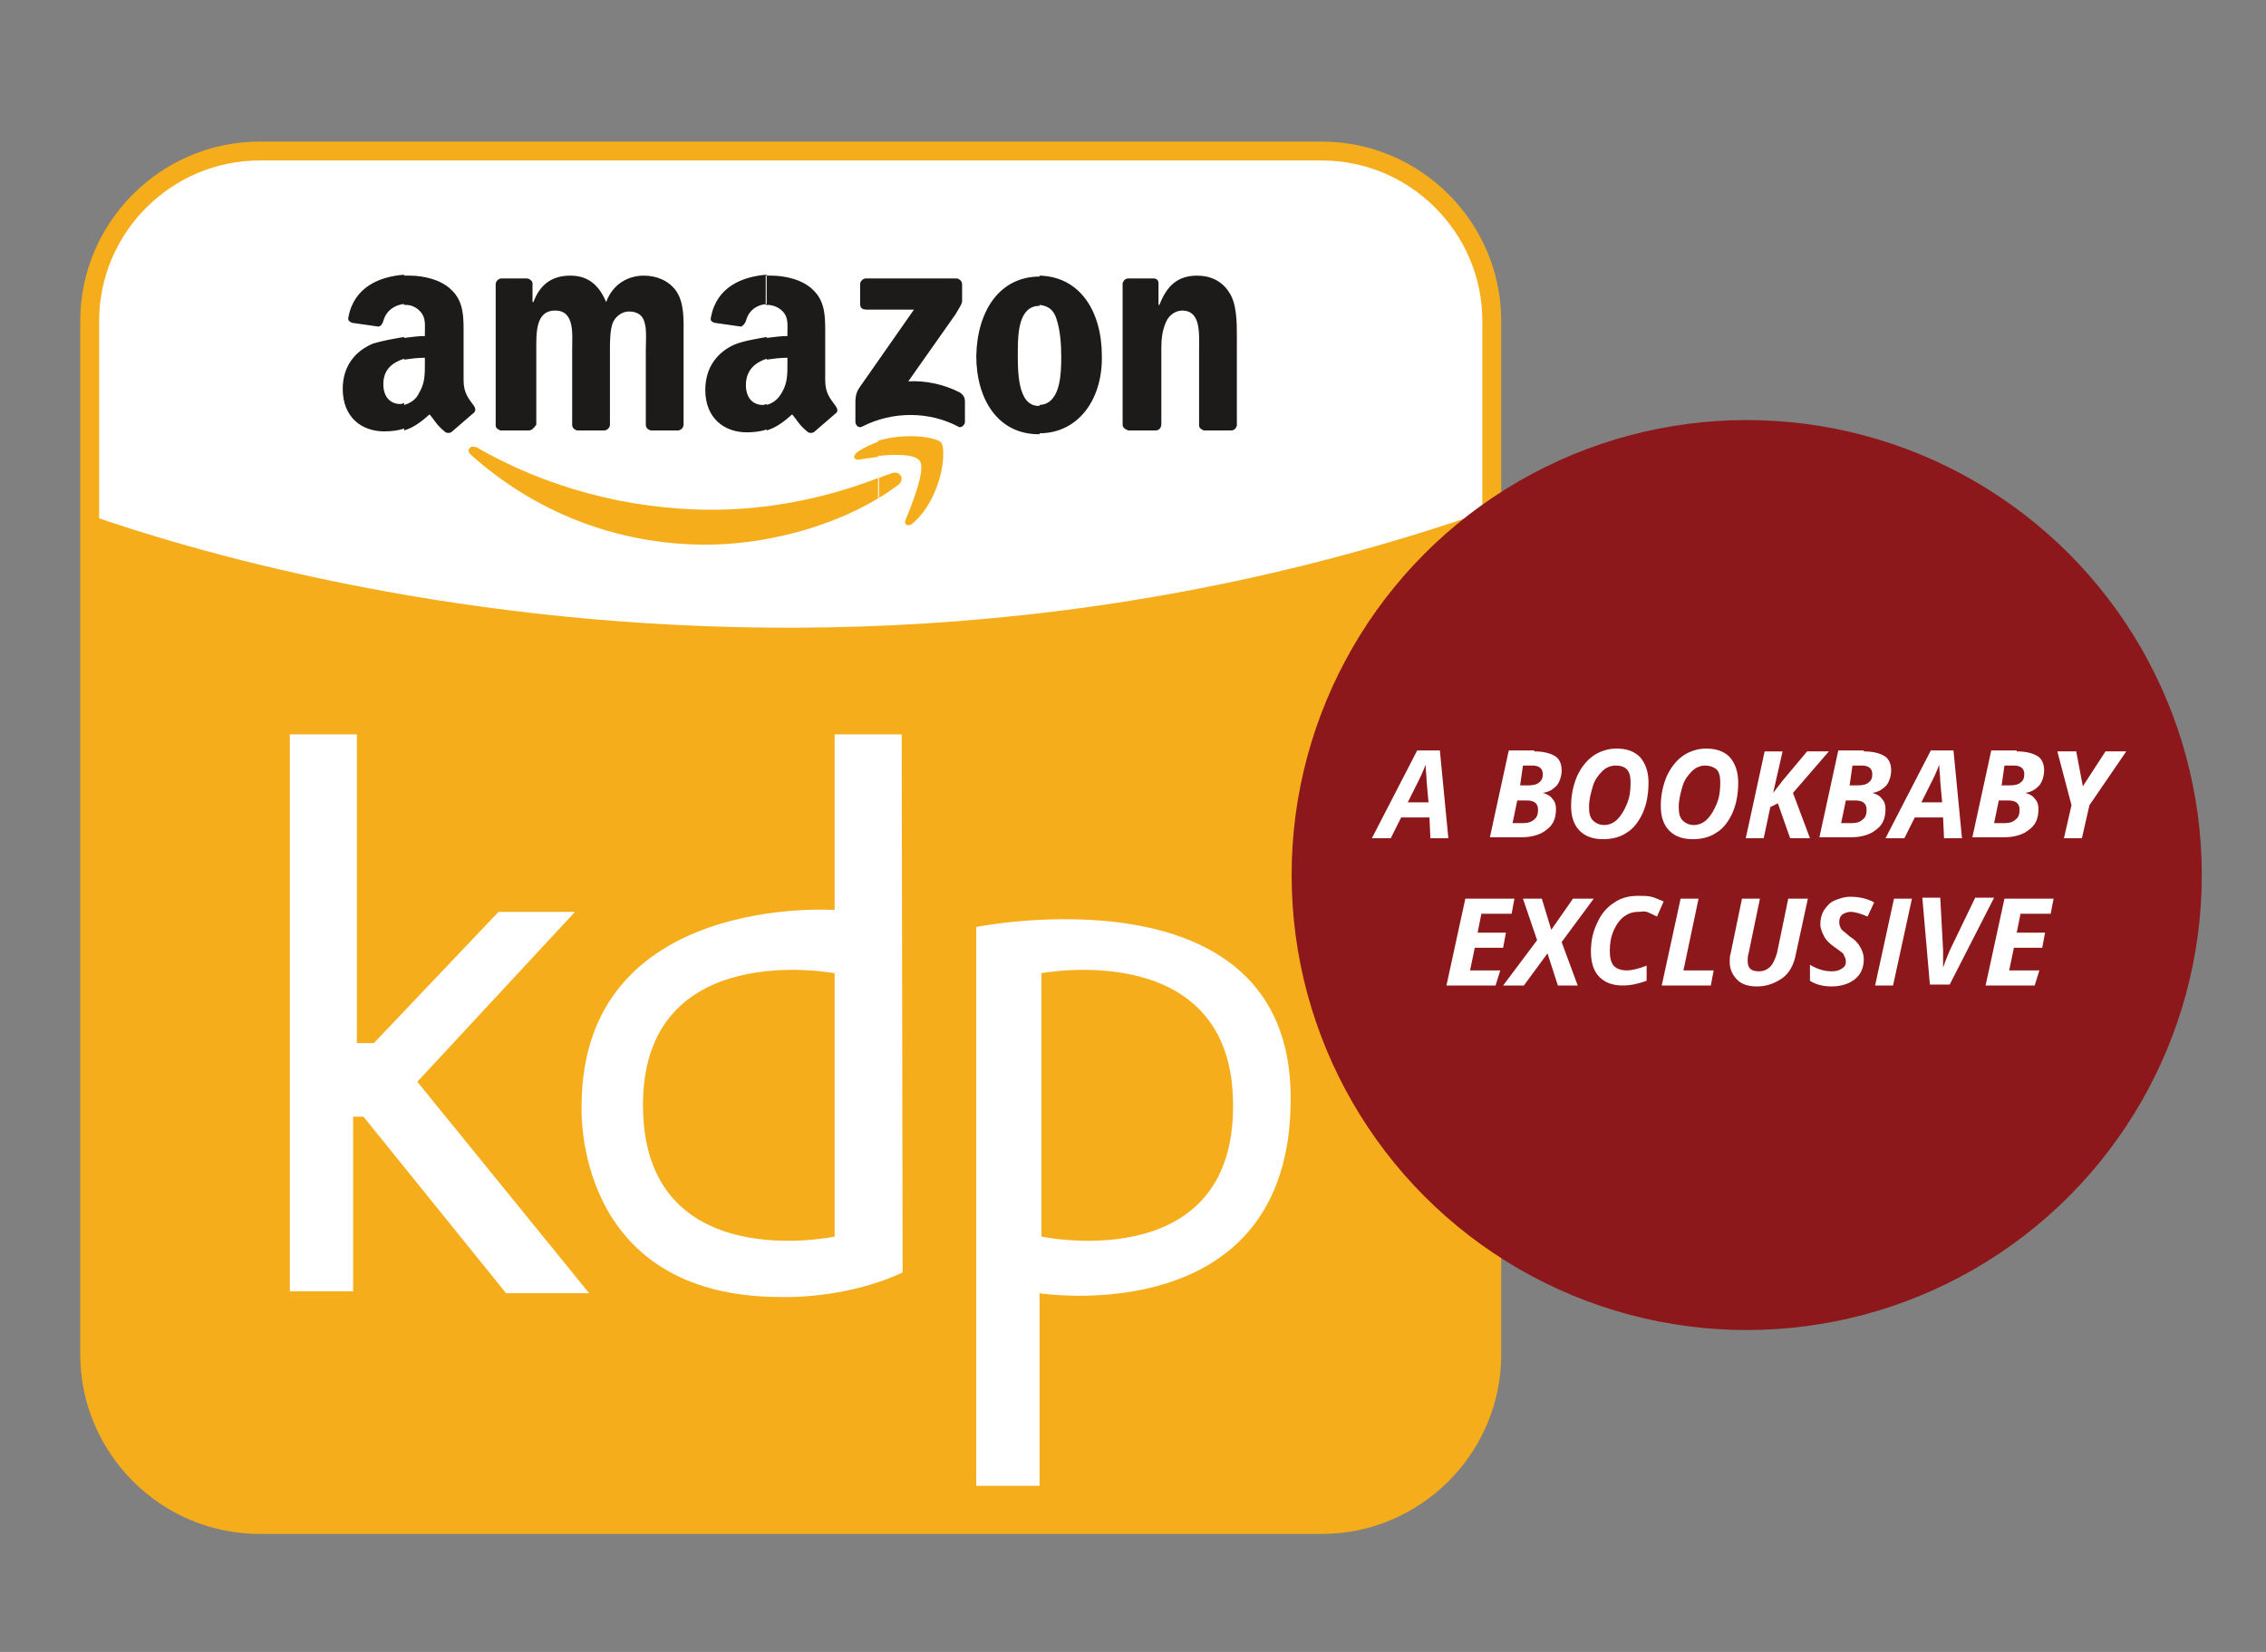 <?xml version="1.0" encoding="utf-8"?>
<!-- Generator: Adobe Illustrator 24.0.3, SVG Export Plug-In . SVG Version: 6.00 Build 0)  -->
<svg version="1.1" id="Layer_1" xmlns="http://www.w3.org/2000/svg" xmlns:xlink="http://www.w3.org/1999/xlink" x="0px" y="0px"
	 width="240px" height="175px" viewBox="0 0 240 175" style="enable-background:new 0 0 240 175;" xml:space="preserve">
<rect x="0" y="0" width="240" height="175" fill="#808080" stroke="none"/>
<style type="text/css">
	.st0{clip-path:url(#SVGID_2_);fill:#FFFFFF;}
	.st1{fill-rule:evenodd;clip-rule:evenodd;fill:#F6AD1B;}
	.st2{fill-rule:evenodd;clip-rule:evenodd;fill:#1C1B1A;}
	.st3{fill:#FFFFFF;}
	.st4{fill:#8C181B;}
</style>
<g>
	<g>
		<g>
			<defs>
				<path id="SVGID_1_" d="M140,161.5H27.5c-9.9,0-18-8.1-18-18V34c0-9.9,8.1-18,18-18H140c9.9,0,18,8.1,18,18v109.5
					C158,153.4,149.9,161.5,140,161.5z"/>
			</defs>
			<use xlink:href="#SVGID_1_"  style="overflow:visible;fill:#F5AD1C;"/>
			<clipPath id="SVGID_2_">
				<use xlink:href="#SVGID_1_"  style="overflow:visible;"/>
			</clipPath>
			<path class="st0" d="M4,52.5c0,0,73.5,31.5,158,0V13.7H4V52.5z"/>
			<use xlink:href="#SVGID_1_"  style="overflow:visible;fill:none;stroke:#F5AD1C;stroke-width:2;stroke-miterlimit:10;"/>
		</g>
		<g>
			<path class="st1" d="M95.1,51.4c-0.7,0.5-1.4,1-2.1,1.4v-2.1c0.4-0.2,0.9-0.4,1.3-0.5C95.2,49.7,96,50.7,95.1,51.4L95.1,51.4z
				 M99.9,47.8c0-0.4-0.1-0.7-0.2-0.9c-0.5-0.6-3.8-1.1-6.7-0.2v1.6c1.8-0.2,3.9-0.2,4.4,0.5c0.7,0.9-0.8,4.6-1.5,6.3
				c-0.2,0.5,0.3,0.7,0.7,0.4c2.3-1.9,3.3-5.4,3.3-7.3V47.8z M93,52.8c-5.3,3.2-12.3,4.9-18.2,4.9c-9.7,0-18.3-3.6-24.9-9.5
				c-0.6-0.5-0.1-1.1,0.6-0.8c7.1,4.1,15.8,6.6,24.9,6.6c5.7,0,11.8-1.1,17.7-3.4V52.8L93,52.8z M93,46.8c-0.8,0.3-1.5,0.6-2.2,1.1
				c-0.5,0.4-0.4,0.8,0.1,0.8c0.6-0.1,1.3-0.2,2.1-0.3V46.8z"/>
			<path class="st2" d="M110.1,45.9v-3c2.2-0.1,2.3-3.2,2.3-5.1c0-1.3-0.1-2.8-0.5-4c-0.3-1-0.9-1.4-1.8-1.5v-3.1
				c4.3,0.1,6.6,3.8,6.6,8.5C116.8,42.3,114.2,45.9,110.1,45.9L110.1,45.9z M122.4,45.6h-2.9c-0.3-0.1-0.6-0.3-0.6-0.6v-15
				c0.1-0.3,0.3-0.5,0.6-0.5h2.7c0.3,0,0.5,0.2,0.5,0.5v2.3h0.1c0.8-2.1,2-3.1,4-3.1c1.3,0,2.6,0.5,3.4,1.8c0.8,1.2,0.8,3.2,0.8,4.7
				v9.4c-0.1,0.3-0.3,0.5-0.6,0.5h-2.9c-0.3-0.1-0.5-0.3-0.5-0.5v-8.1c0-1.7,0.2-4.1-1.8-4.1c-0.7,0-1.4,0.5-1.7,1.2
				c-0.4,0.9-0.5,1.8-0.5,2.8v8C123,45.4,122.7,45.6,122.4,45.6z M91.1,32.2v-2.1c0-0.3,0.3-0.6,0.6-0.6h9.6c0.3,0,0.6,0.3,0.6,0.6
				v1.8c0,0.3-0.3,0.7-0.7,1.4l-5,7.1c1.8-0.1,3.8,0.3,5.5,1.2c0.4,0.3,0.5,0.6,0.5,0.9v2.2c0,0.3-0.4,0.7-0.7,0.5
				c-3-1.6-6.9-1.7-10.2,0c-0.4,0.2-0.7-0.2-0.7-0.5v-2.1c0-0.3,0-0.9,0.4-1.5l5.8-8.3h-5C91.3,32.8,91.1,32.6,91.1,32.2L91.1,32.2z
				 M110.1,29.3v3.1l0,0c-2.2,0-2.3,2.9-2.3,4.8c0,1.9-0.1,5.8,2.2,5.8c0.1,0,0.1,0,0.1,0v3c0,0,0,0-0.1,0c-4.3,0-6.6-3.7-6.6-8.3
				C103.5,32.9,105.9,29.3,110.1,29.3C110.1,29.3,110.1,29.3,110.1,29.3L110.1,29.3z M81.2,45.6v-2.7c0.7-0.2,1.2-0.6,1.6-1.3
				c0.6-1,0.6-1.9,0.6-3.1v-0.6c-0.8,0-1.5,0.1-2.2,0.2v-2.3c0.8-0.1,1.5-0.2,2.2-0.2v-0.4c0-0.7,0.1-1.5-0.4-2.1
				c-0.4-0.5-1.1-0.8-1.7-0.8c-0.1,0-0.1,0-0.2,0v-3.1c0.2,0,0.4,0,0.6,0c1.4,0,3.3,0.4,4.4,1.5c1.4,1.3,1.3,3.1,1.3,5v4.6
				c0,1.4,0.6,2,1.1,2.7c0.2,0.3,0.3,0.6,0,0.8c-0.6,0.5-1.6,1.4-2.2,1.9l0,0c-0.2,0.2-0.5,0.2-0.7,0.1c-1-0.8-1.1-1.2-1.7-1.9
				C83,44.7,82.2,45.3,81.2,45.6z M81.2,29.1v3.1c-1.1,0.1-1.9,0.7-2.2,1.8c-0.1,0.3-0.3,0.5-0.5,0.6l-2.8-0.4
				c-0.3-0.1-0.5-0.2-0.4-0.6C75.9,30.4,78.6,29.3,81.2,29.1L81.2,29.1z M81.2,35.7v2.3C80,38.4,79,39.2,79,40.8
				c0,1.3,0.7,2.1,1.8,2.1c0.2,0,0.3-0.1,0.4-0.1v2.7c-0.6,0.2-1.3,0.3-2.1,0.3c-2.4,0-4.4-1.5-4.4-4.5c0-2.4,1.3-4,3.1-4.8
				C78.8,36.1,80.1,35.9,81.2,35.7L81.2,35.7z M42.8,45.6v-2.7c0.7-0.2,1.3-0.6,1.6-1.3c0.6-1,0.6-1.9,0.6-3.1l0,0v-0.6
				c-0.8,0-1.5,0.1-2.2,0.2v-2.3c0.8-0.1,1.5-0.2,2.2-0.2v-0.4c0-0.7,0.1-1.5-0.4-2.1c-0.4-0.5-1-0.8-1.6-0.8c-0.1,0-0.2,0-0.2,0
				v-3.1c0.2,0,0.4,0,0.6,0c1.4,0,3.3,0.4,4.4,1.5c1.4,1.3,1.3,3.1,1.3,5v4.6c0,1.4,0.6,2,1.1,2.7c0.2,0.3,0.2,0.6-0.1,0.8
				c-0.6,0.5-1.6,1.4-2.2,1.9l0,0c-0.2,0.2-0.5,0.2-0.7,0.1c-1-0.8-1.1-1.2-1.7-1.9C44.6,44.7,43.8,45.3,42.8,45.6L42.8,45.6z
				 M56,45.6H53c-0.3-0.1-0.5-0.3-0.5-0.5v-15c0-0.3,0.3-0.6,0.6-0.6h2.7c0.3,0,0.6,0.3,0.6,0.5v2h0.1c0.7-1.9,2-2.8,3.9-2.8
				c1.8,0,3,0.9,3.8,2.8c0.7-1.9,2.3-2.8,4-2.8c1.3,0,2.6,0.5,3.4,1.6c0.9,1.3,0.8,3.1,0.8,4.7v9.5c0,0.3-0.3,0.6-0.6,0.6h-2.9
				c-0.3-0.1-0.5-0.3-0.5-0.6v-7.9c0-0.6,0.1-2.2-0.1-2.8c-0.2-1-0.9-1.3-1.7-1.3c-0.7,0-1.4,0.5-1.7,1.2c-0.3,0.8-0.3,2-0.3,2.9
				v7.9c0,0.3-0.3,0.6-0.6,0.6h-2.9c-0.3-0.1-0.5-0.3-0.5-0.6v-7.9c0-1.7,0.3-4.2-1.8-4.2c-2.1,0-2,2.4-2,4.2v7.9
				C56.5,45.4,56.3,45.6,56,45.6z M42.8,29.1v3.1c-1,0.1-1.9,0.7-2.2,1.8c-0.1,0.3-0.2,0.5-0.5,0.6l-2.8-0.4
				c-0.2-0.1-0.5-0.2-0.4-0.6C37.5,30.4,40.2,29.3,42.8,29.1L42.8,29.1z M42.8,35.7v2.3c-1.2,0.4-2.2,1.1-2.2,2.7
				c0,1.3,0.7,2.1,1.8,2.1c0.2,0,0.3-0.1,0.4-0.1v2.7c-0.6,0.2-1.3,0.3-2.1,0.3c-2.4,0-4.4-1.5-4.4-4.5c0-2.4,1.3-4,3.2-4.8
				C40.5,36.1,41.6,35.9,42.8,35.7z"/>
		</g>
		<polygon class="st3" points="30.7,77.8 30.7,136.8 37.4,136.8 37.4,118.3 38.5,118.3 53.6,137 62.4,137 44.2,114.6 60.9,96.6 
			52.8,96.6 39.6,110.5 37.8,110.5 37.8,77.8 		"/>
		<path class="st3" d="M95.5,77.8h-7.1v18.6c0,0-26.8-1.9-26.8,20.8c0,0-1,20.2,21.1,20.2c0,0,6.7,0.3,12.9-2.6L95.5,77.8z
			 M88.4,131c0,0-20.2,4.3-20.3-13.8c-0.1-18,20.3-14.1,20.3-14.1V131z"/>
		<path class="st3" d="M103.4,98.2v59.2h6.7V137c0,0,26.7,4.2,26.6-20.7C136.7,91.5,103.4,98.2,103.4,98.2z M110.3,131v-27.9
			c0,0,20.4-3.9,20.3,14.1C130.6,135.3,110.3,131,110.3,131z"/>
	</g>
	<circle class="st4" cx="185" cy="92.7" r="48.2"/>
	<g>
		<path class="st3" d="M151.4,86.6h-3l-1.1,2.2h-2l4.8-9.3h2.4l0.9,9.3h-1.9L151.4,86.6z M151.3,85l-0.2-2.2c0-0.6-0.1-1.1-0.1-1.6
			v-0.2c-0.2,0.5-0.4,1-0.7,1.6l-1.2,2.4H151.3z"/>
		<path class="st3" d="M162.5,79.6c1,0,1.7,0.2,2.2,0.5s0.7,0.9,0.7,1.5c0,0.6-0.2,1.2-0.5,1.6c-0.4,0.4-0.8,0.7-1.5,0.8v0
			c0.4,0.1,0.8,0.3,1,0.6c0.3,0.3,0.4,0.7,0.4,1.1c0,1-0.3,1.7-1,2.2c-0.6,0.5-1.5,0.8-2.7,0.8h-3.3l2-9.2H162.5z M160.2,87.2h1.1
			c0.5,0,0.9-0.1,1.2-0.4c0.3-0.2,0.4-0.6,0.4-1c0-0.7-0.4-1-1.2-1h-1L160.2,87.2z M161,83.2h0.9c0.5,0,0.9-0.1,1.1-0.3
			c0.3-0.2,0.4-0.5,0.4-0.9c0-0.6-0.4-0.9-1.1-0.9h-1L161,83.2z"/>
		<path class="st3" d="M174.6,82.9c0,1.2-0.2,2.3-0.6,3.2c-0.4,0.9-1,1.7-1.7,2.1c-0.7,0.5-1.6,0.7-2.5,0.7c-1.1,0-1.9-0.3-2.5-0.9
			c-0.6-0.6-0.9-1.5-0.9-2.6c0-1.1,0.2-2.1,0.6-3.1c0.4-0.9,1-1.7,1.7-2.2c0.7-0.5,1.6-0.8,2.5-0.8c1.1,0,1.9,0.3,2.5,0.9
			C174.3,80.9,174.6,81.8,174.6,82.9z M171.1,81.1c-0.5,0-1,0.2-1.4,0.6s-0.8,0.9-1,1.6c-0.2,0.7-0.4,1.4-0.4,2.2
			c0,0.6,0.1,1.1,0.4,1.4c0.3,0.3,0.7,0.5,1.2,0.5c0.5,0,1-0.2,1.4-0.6c0.4-0.4,0.7-0.9,1-1.6s0.4-1.4,0.4-2.3
			c0-0.6-0.1-1.1-0.4-1.4C172,81.2,171.6,81.1,171.1,81.1z"/>
		<path class="st3" d="M184.1,82.9c0,1.2-0.2,2.3-0.6,3.2c-0.4,0.9-1,1.7-1.7,2.1c-0.7,0.5-1.6,0.7-2.5,0.7c-1.1,0-1.9-0.3-2.5-0.9
			c-0.6-0.6-0.9-1.5-0.9-2.6c0-1.1,0.2-2.1,0.6-3.1c0.4-0.9,1-1.7,1.7-2.2c0.7-0.5,1.6-0.8,2.5-0.8c1.1,0,1.9,0.3,2.5,0.9
			C183.8,80.9,184.1,81.8,184.1,82.9z M180.6,81.1c-0.5,0-1,0.2-1.4,0.6s-0.8,0.9-1,1.6c-0.2,0.7-0.4,1.4-0.4,2.2
			c0,0.6,0.1,1.1,0.4,1.4c0.3,0.3,0.7,0.5,1.2,0.5c0.5,0,1-0.2,1.4-0.6c0.4-0.4,0.7-0.9,1-1.6s0.4-1.4,0.4-2.3
			c0-0.6-0.1-1.1-0.4-1.4C181.4,81.2,181,81.1,180.6,81.1z"/>
		<path class="st3" d="M191.7,88.8h-2.1l-1.3-3.7l-0.8,0.4l-0.7,3.3h-1.9l2-9.2h1.9l-1,4.4l1-1.3l2.6-3.1h2.3l-3.8,4.4L191.7,88.8z"
			/>
		<path class="st3" d="M197.4,79.6c1,0,1.7,0.2,2.2,0.5s0.7,0.9,0.7,1.5c0,0.6-0.2,1.2-0.5,1.6c-0.4,0.4-0.8,0.7-1.5,0.8v0
			c0.4,0.1,0.8,0.3,1,0.6c0.3,0.3,0.4,0.7,0.4,1.1c0,1-0.3,1.7-1,2.2c-0.6,0.5-1.5,0.8-2.7,0.8h-3.3l2-9.2H197.4z M195,87.2h1.1
			c0.5,0,0.9-0.1,1.2-0.4c0.3-0.2,0.4-0.6,0.4-1c0-0.7-0.4-1-1.2-1h-1L195,87.2z M195.9,83.2h0.9c0.5,0,0.9-0.1,1.1-0.3
			c0.3-0.2,0.4-0.5,0.4-0.9c0-0.6-0.4-0.9-1.1-0.9h-1L195.9,83.2z"/>
		<path class="st3" d="M205.8,86.6h-3l-1.1,2.2h-2l4.8-9.3h2.4l0.9,9.3h-1.9L205.8,86.6z M205.7,85l-0.2-2.2c0-0.6-0.1-1.1-0.1-1.6
			v-0.2c-0.2,0.5-0.4,1-0.7,1.6l-1.2,2.4H205.7z"/>
		<path class="st3" d="M213.6,79.6c1,0,1.7,0.2,2.2,0.5s0.7,0.9,0.7,1.5c0,0.6-0.2,1.2-0.5,1.6c-0.4,0.4-0.8,0.7-1.5,0.8v0
			c0.4,0.1,0.8,0.3,1,0.6c0.3,0.3,0.4,0.7,0.4,1.1c0,1-0.3,1.7-1,2.2c-0.6,0.5-1.5,0.8-2.7,0.8h-3.3l2-9.2H213.6z M211.2,87.2h1.1
			c0.5,0,0.9-0.1,1.2-0.4c0.3-0.2,0.4-0.6,0.4-1c0-0.7-0.4-1-1.2-1h-1L211.2,87.2z M212,83.2h0.9c0.5,0,0.9-0.1,1.1-0.3
			c0.3-0.2,0.4-0.5,0.4-0.9c0-0.6-0.4-0.9-1.1-0.9h-1L212,83.2z"/>
		<path class="st3" d="M220.6,83.3l2.4-3.7h2.2l-3.9,5.7l-0.8,3.5h-1.9l0.8-3.5l-1.5-5.7h2L220.6,83.3z"/>
		<path class="st3" d="M158.4,104.4h-5.2l2-9.2h5.2l-0.3,1.6h-3.2l-0.4,2h3l-0.3,1.6h-3l-0.5,2.4h3.2L158.4,104.4z"/>
		<path class="st3" d="M167.1,104.4H165l-1.1-3.4l-2.5,3.4h-2.2l3.6-4.8l-1.5-4.4h2l1,3.3l2.3-3.3h2.2l-3.4,4.6L167.1,104.4z"/>
		<path class="st3" d="M173.5,96.6c-0.6,0-1.1,0.2-1.5,0.5c-0.4,0.3-0.8,0.8-1.1,1.5s-0.4,1.4-0.4,2.1c0,0.7,0.1,1.2,0.4,1.6
			c0.3,0.3,0.7,0.5,1.4,0.5c0.6,0,1.3-0.2,2.1-0.5v1.6c-0.8,0.3-1.7,0.5-2.5,0.5c-1.1,0-1.9-0.3-2.5-0.9c-0.6-0.6-0.9-1.5-0.9-2.7
			c0-1.1,0.2-2.1,0.7-3.1c0.4-0.9,1-1.6,1.8-2.1c0.7-0.5,1.6-0.7,2.5-0.7c0.5,0,1,0,1.4,0.1c0.4,0.1,0.8,0.3,1.3,0.5l-0.7,1.6
			c-0.4-0.2-0.8-0.4-1.1-0.5S173.8,96.6,173.5,96.6z"/>
		<path class="st3" d="M176,104.4l2-9.2h1.9l-1.6,7.6h3.2l-0.3,1.6H176z"/>
		<path class="st3" d="M191.5,95.1l-1.3,6c-0.2,1.1-0.7,2-1.4,2.5s-1.6,0.9-2.7,0.9c-0.9,0-1.6-0.2-2.1-0.7
			c-0.5-0.5-0.8-1.1-0.8-1.9c0-0.3,0-0.6,0.1-0.9l1.2-5.8h1.9l-1.2,5.8c-0.1,0.3-0.1,0.6-0.1,0.8c0,0.8,0.4,1.1,1.2,1.1
			c0.5,0,0.9-0.2,1.2-0.5c0.3-0.3,0.5-0.8,0.7-1.4l1.2-5.8H191.5z"/>
		<path class="st3" d="M197.4,101.6c0,0.9-0.3,1.6-0.9,2.1c-0.6,0.5-1.5,0.8-2.5,0.8c-0.9,0-1.7-0.2-2.3-0.6v-1.7
			c0.8,0.5,1.6,0.7,2.3,0.7c0.5,0,0.8-0.1,1.1-0.3c0.3-0.2,0.4-0.4,0.4-0.7c0-0.2,0-0.3-0.1-0.5c-0.1-0.1-0.1-0.3-0.2-0.4
			c-0.1-0.1-0.4-0.3-0.8-0.6c-0.6-0.4-1-0.8-1.2-1.2c-0.2-0.4-0.4-0.8-0.4-1.3c0-0.5,0.1-1,0.4-1.5c0.3-0.4,0.6-0.8,1.1-1
			c0.5-0.2,1-0.4,1.7-0.4c0.9,0,1.8,0.2,2.5,0.6l-0.7,1.5c-0.7-0.3-1.3-0.5-1.8-0.5c-0.3,0-0.6,0.1-0.9,0.3
			c-0.2,0.2-0.3,0.4-0.3,0.8c0,0.3,0.1,0.5,0.2,0.7c0.1,0.2,0.5,0.4,0.9,0.8c0.5,0.3,0.9,0.7,1.1,1.1
			C197.2,100.6,197.4,101.1,197.4,101.6z"/>
		<path class="st3" d="M198.6,104.4l2-9.2h1.9l-2,9.2H198.6z"/>
		<path class="st3" d="M205.8,102.5c0.3-0.9,0.6-1.5,0.7-1.8l2.7-5.6h2l-4.7,9.2h-2.1l-0.8-9.2h1.9l0.3,5.6c0,0.2,0,0.5,0,0.8
			C205.8,102,205.8,102.3,205.8,102.5L205.8,102.5z"/>
		<path class="st3" d="M215.5,104.4h-5.2l2-9.2h5.2l-0.3,1.6h-3.2l-0.4,2h3l-0.3,1.6h-3l-0.5,2.4h3.2L215.5,104.4z"/>
	</g>
</g>
</svg>
